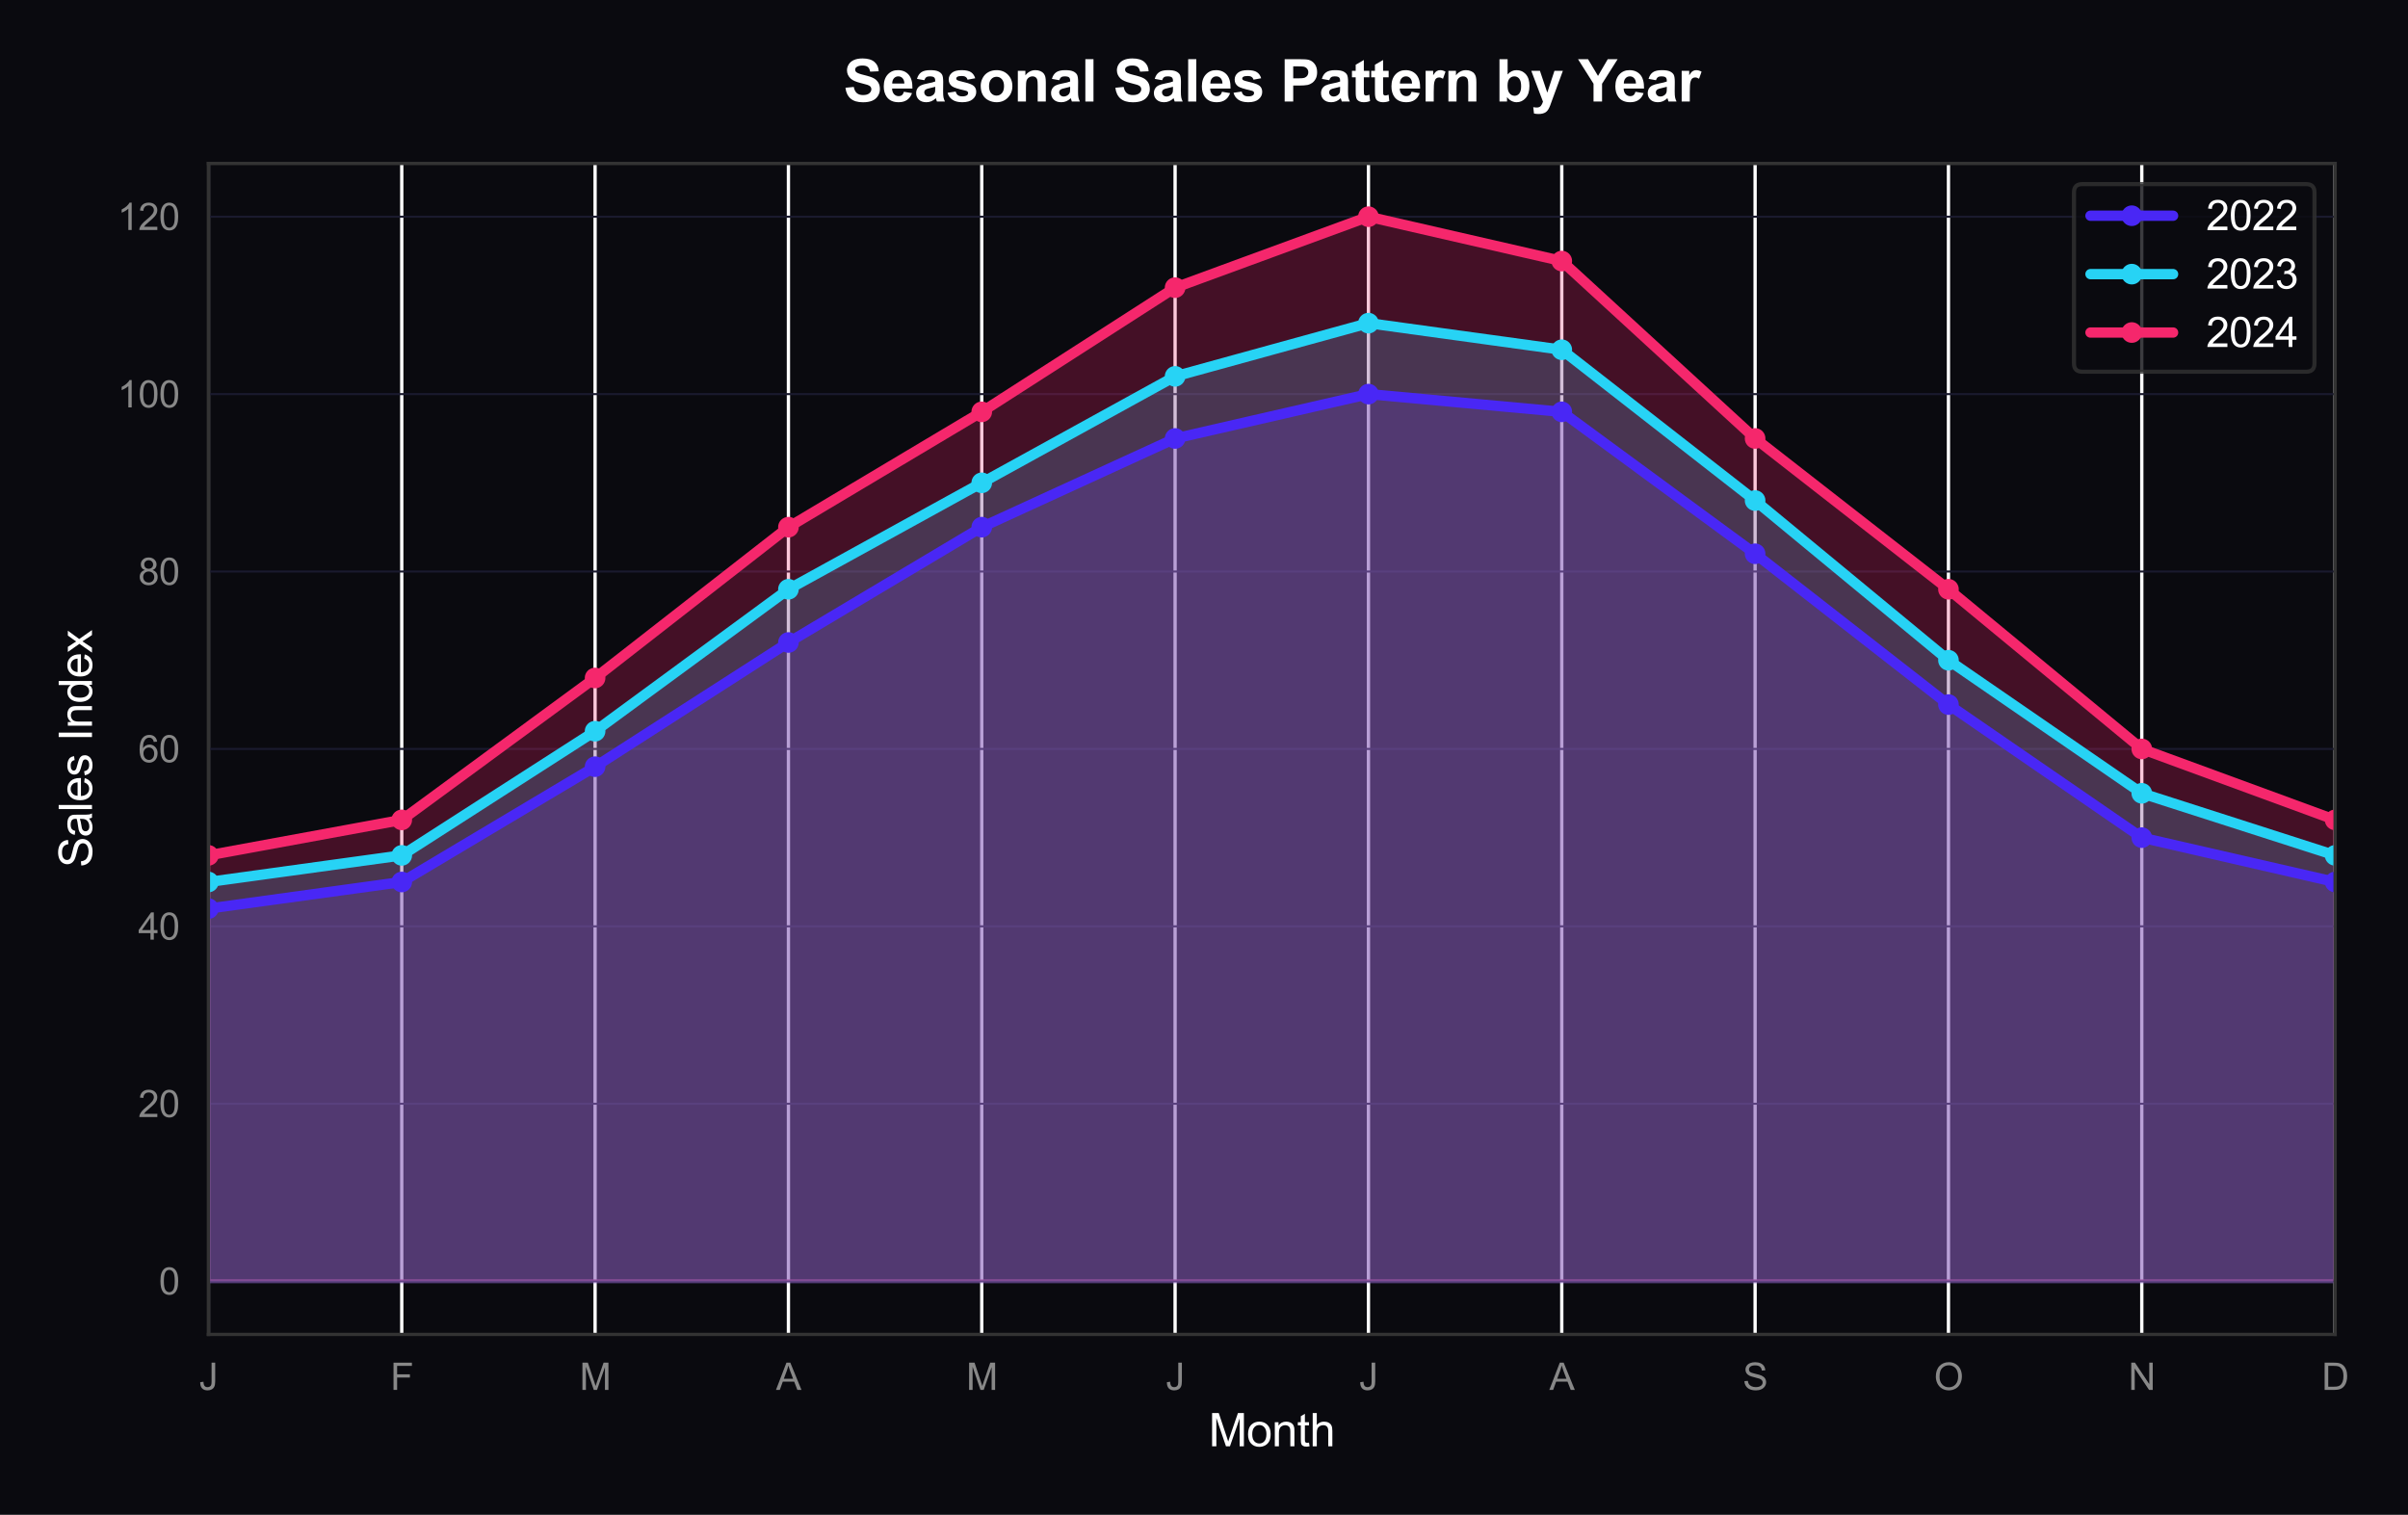 <?xml version="1.0" encoding="utf-8" standalone="no"?>
<!DOCTYPE svg PUBLIC "-//W3C//DTD SVG 1.1//EN"
  "http://www.w3.org/Graphics/SVG/1.1/DTD/svg11.dtd">
<svg xmlns:xlink="http://www.w3.org/1999/xlink" viewBox="0 0 583.174 366.882" xmlns="http://www.w3.org/2000/svg" version="1.1">
 <defs>
  <style type="text/css">*{stroke-linejoin: round; stroke-linecap: butt}</style>
 </defs>
 <g id="figure_1">
  <g id="patch_1">
   <path d="M 0 366.882 
L 583.174 366.882 
L 583.174 0 
L 0 0 
z
" style="fill: #0a0a0f"/>
  </g>
  <g id="axes_1">
   <g id="patch_2">
    <path d="M 50.474 323.192 
L 565.524 323.192 
L 565.524 39.592 
L 50.474 39.592 
z
" style="fill: #0a0a0f"/>
   </g>
   <g id="matplotlib.axis_1">
    <g id="xtick_1">
     <g id="line2d_1">
      <path d="M 50.474 323.192 
L 50.474 39.592 
" clip-path="url(#pfb41e49c6a)" style="fill: none; stroke: #ffffff; stroke-width: 0.8; stroke-linecap: round"/>
     </g>
     <g id="text_1">
      <!-- J -->
      <g style="fill: #888888" transform="translate(48.224 336.634) scale(0.09 -0.09)">
       <defs>
        <path id="ArialMT-4a" d="M 184 1300 
L 731 1375 
Q 753 850 928 656 
Q 1103 463 1413 463 
Q 1641 463 1806 567 
Q 1972 672 2034 851 
Q 2097 1031 2097 1425 
L 2097 4581 
L 2703 4581 
L 2703 1459 
Q 2703 884 2564 568 
Q 2425 253 2123 87 
Q 1822 -78 1416 -78 
Q 813 -78 492 269 
Q 172 616 184 1300 
z
" transform="scale(0.016)"/>
       </defs>
       <use xlink:href="#ArialMT-4a"/>
      </g>
     </g>
    </g>
    <g id="xtick_2">
     <g id="line2d_2">
      <path d="M 97.297 323.192 
L 97.297 39.592 
" clip-path="url(#pfb41e49c6a)" style="fill: none; stroke: #ffffff; stroke-width: 0.8; stroke-linecap: round"/>
     </g>
     <g id="text_2">
      <!-- F -->
      <g style="fill: #888888" transform="translate(94.549 336.634) scale(0.09 -0.09)">
       <defs>
        <path id="ArialMT-46" d="M 525 0 
L 525 4581 
L 3616 4581 
L 3616 4041 
L 1131 4041 
L 1131 2622 
L 3281 2622 
L 3281 2081 
L 1131 2081 
L 1131 0 
L 525 0 
z
" transform="scale(0.016)"/>
       </defs>
       <use xlink:href="#ArialMT-46"/>
      </g>
     </g>
    </g>
    <g id="xtick_3">
     <g id="line2d_3">
      <path d="M 144.12 323.192 
L 144.12 39.592 
" clip-path="url(#pfb41e49c6a)" style="fill: none; stroke: #ffffff; stroke-width: 0.8; stroke-linecap: round"/>
     </g>
     <g id="text_3">
      <!-- M -->
      <g style="fill: #888888" transform="translate(140.371 336.634) scale(0.09 -0.09)">
       <defs>
        <path id="ArialMT-4d" d="M 475 0 
L 475 4581 
L 1388 4581 
L 2472 1338 
Q 2622 884 2691 659 
Q 2769 909 2934 1394 
L 4031 4581 
L 4847 4581 
L 4847 0 
L 4263 0 
L 4263 3834 
L 2931 0 
L 2384 0 
L 1059 3900 
L 1059 0 
L 475 0 
z
" transform="scale(0.016)"/>
       </defs>
       <use xlink:href="#ArialMT-4d"/>
      </g>
     </g>
    </g>
    <g id="xtick_4">
     <g id="line2d_4">
      <path d="M 190.943 323.192 
L 190.943 39.592 
" clip-path="url(#pfb41e49c6a)" style="fill: none; stroke: #ffffff; stroke-width: 0.8; stroke-linecap: round"/>
     </g>
     <g id="text_4">
      <!-- A -->
      <g style="fill: #888888" transform="translate(187.941 336.634) scale(0.09 -0.09)">
       <defs>
        <path id="ArialMT-41" d="M -9 0 
L 1750 4581 
L 2403 4581 
L 4278 0 
L 3588 0 
L 3053 1388 
L 1138 1388 
L 634 0 
L -9 0 
z
M 1313 1881 
L 2866 1881 
L 2388 3150 
Q 2169 3728 2063 4100 
Q 1975 3659 1816 3225 
L 1313 1881 
z
" transform="scale(0.016)"/>
       </defs>
       <use xlink:href="#ArialMT-41"/>
      </g>
     </g>
    </g>
    <g id="xtick_5">
     <g id="line2d_5">
      <path d="M 237.765 323.192 
L 237.765 39.592 
" clip-path="url(#pfb41e49c6a)" style="fill: none; stroke: #ffffff; stroke-width: 0.8; stroke-linecap: round"/>
     </g>
     <g id="text_5">
      <!-- M -->
      <g style="fill: #888888" transform="translate(234.017 336.634) scale(0.09 -0.09)">
       <use xlink:href="#ArialMT-4d"/>
      </g>
     </g>
    </g>
    <g id="xtick_6">
     <g id="line2d_6">
      <path d="M 284.588 323.192 
L 284.588 39.592 
" clip-path="url(#pfb41e49c6a)" style="fill: none; stroke: #ffffff; stroke-width: 0.8; stroke-linecap: round"/>
     </g>
     <g id="text_6">
      <!-- J -->
      <g style="fill: #888888" transform="translate(282.338 336.634) scale(0.09 -0.09)">
       <use xlink:href="#ArialMT-4a"/>
      </g>
     </g>
    </g>
    <g id="xtick_7">
     <g id="line2d_7">
      <path d="M 331.411 323.192 
L 331.411 39.592 
" clip-path="url(#pfb41e49c6a)" style="fill: none; stroke: #ffffff; stroke-width: 0.8; stroke-linecap: round"/>
     </g>
     <g id="text_7">
      <!-- J -->
      <g style="fill: #888888" transform="translate(329.161 336.634) scale(0.09 -0.09)">
       <use xlink:href="#ArialMT-4a"/>
      </g>
     </g>
    </g>
    <g id="xtick_8">
     <g id="line2d_8">
      <path d="M 378.233 323.192 
L 378.233 39.592 
" clip-path="url(#pfb41e49c6a)" style="fill: none; stroke: #ffffff; stroke-width: 0.8; stroke-linecap: round"/>
     </g>
     <g id="text_8">
      <!-- A -->
      <g style="fill: #888888" transform="translate(375.232 336.634) scale(0.09 -0.09)">
       <use xlink:href="#ArialMT-41"/>
      </g>
     </g>
    </g>
    <g id="xtick_9">
     <g id="line2d_9">
      <path d="M 425.056 323.192 
L 425.056 39.592 
" clip-path="url(#pfb41e49c6a)" style="fill: none; stroke: #ffffff; stroke-width: 0.8; stroke-linecap: round"/>
     </g>
     <g id="text_9">
      <!-- S -->
      <g style="fill: #888888" transform="translate(422.055 336.634) scale(0.09 -0.09)">
       <defs>
        <path id="ArialMT-53" d="M 288 1472 
L 859 1522 
Q 900 1178 1048 958 
Q 1197 738 1509 602 
Q 1822 466 2213 466 
Q 2559 466 2825 569 
Q 3091 672 3220 851 
Q 3350 1031 3350 1244 
Q 3350 1459 3225 1620 
Q 3100 1781 2813 1891 
Q 2628 1963 1997 2114 
Q 1366 2266 1113 2400 
Q 784 2572 623 2826 
Q 463 3081 463 3397 
Q 463 3744 659 4045 
Q 856 4347 1234 4503 
Q 1613 4659 2075 4659 
Q 2584 4659 2973 4495 
Q 3363 4331 3572 4012 
Q 3781 3694 3797 3291 
L 3216 3247 
Q 3169 3681 2898 3903 
Q 2628 4125 2100 4125 
Q 1550 4125 1298 3923 
Q 1047 3722 1047 3438 
Q 1047 3191 1225 3031 
Q 1400 2872 2139 2705 
Q 2878 2538 3153 2413 
Q 3553 2228 3743 1945 
Q 3934 1663 3934 1294 
Q 3934 928 3725 604 
Q 3516 281 3123 101 
Q 2731 -78 2241 -78 
Q 1619 -78 1198 103 
Q 778 284 539 648 
Q 300 1013 288 1472 
z
" transform="scale(0.016)"/>
       </defs>
       <use xlink:href="#ArialMT-53"/>
      </g>
     </g>
    </g>
    <g id="xtick_10">
     <g id="line2d_10">
      <path d="M 471.879 323.192 
L 471.879 39.592 
" clip-path="url(#pfb41e49c6a)" style="fill: none; stroke: #ffffff; stroke-width: 0.8; stroke-linecap: round"/>
     </g>
     <g id="text_10">
      <!-- O -->
      <g style="fill: #888888" transform="translate(468.379 336.634) scale(0.09 -0.09)">
       <defs>
        <path id="ArialMT-4f" d="M 309 2231 
Q 309 3372 921 4017 
Q 1534 4663 2503 4663 
Q 3138 4663 3647 4359 
Q 4156 4056 4423 3514 
Q 4691 2972 4691 2284 
Q 4691 1588 4409 1038 
Q 4128 488 3612 205 
Q 3097 -78 2500 -78 
Q 1853 -78 1343 234 
Q 834 547 571 1087 
Q 309 1628 309 2231 
z
M 934 2222 
Q 934 1394 1379 917 
Q 1825 441 2497 441 
Q 3181 441 3623 922 
Q 4066 1403 4066 2288 
Q 4066 2847 3877 3264 
Q 3688 3681 3323 3911 
Q 2959 4141 2506 4141 
Q 1863 4141 1398 3698 
Q 934 3256 934 2222 
z
" transform="scale(0.016)"/>
       </defs>
       <use xlink:href="#ArialMT-4f"/>
      </g>
     </g>
    </g>
    <g id="xtick_11">
     <g id="line2d_11">
      <path d="M 518.702 323.192 
L 518.702 39.592 
" clip-path="url(#pfb41e49c6a)" style="fill: none; stroke: #ffffff; stroke-width: 0.8; stroke-linecap: round"/>
     </g>
     <g id="text_11">
      <!-- N -->
      <g style="fill: #888888" transform="translate(515.452 336.634) scale(0.09 -0.09)">
       <defs>
        <path id="ArialMT-4e" d="M 488 0 
L 488 4581 
L 1109 4581 
L 3516 984 
L 3516 4581 
L 4097 4581 
L 4097 0 
L 3475 0 
L 1069 3600 
L 1069 0 
L 488 0 
z
" transform="scale(0.016)"/>
       </defs>
       <use xlink:href="#ArialMT-4e"/>
      </g>
     </g>
    </g>
    <g id="xtick_12">
     <g id="line2d_12">
      <path d="M 565.524 323.192 
L 565.524 39.592 
" clip-path="url(#pfb41e49c6a)" style="fill: none; stroke: #ffffff; stroke-width: 0.8; stroke-linecap: round"/>
     </g>
     <g id="text_12">
      <!-- D -->
      <g style="fill: #888888" transform="translate(562.275 336.634) scale(0.09 -0.09)">
       <defs>
        <path id="ArialMT-44" d="M 494 0 
L 494 4581 
L 2072 4581 
Q 2606 4581 2888 4516 
Q 3281 4425 3559 4188 
Q 3922 3881 4101 3404 
Q 4281 2928 4281 2316 
Q 4281 1794 4159 1391 
Q 4038 988 3847 723 
Q 3656 459 3429 307 
Q 3203 156 2883 78 
Q 2563 0 2147 0 
L 494 0 
z
M 1100 541 
L 2078 541 
Q 2531 541 2789 625 
Q 3047 709 3200 863 
Q 3416 1078 3536 1442 
Q 3656 1806 3656 2325 
Q 3656 3044 3420 3430 
Q 3184 3816 2847 3947 
Q 2603 4041 2063 4041 
L 1100 4041 
L 1100 541 
z
" transform="scale(0.016)"/>
       </defs>
       <use xlink:href="#ArialMT-44"/>
      </g>
     </g>
    </g>
    <g id="text_13">
     <!-- Month -->
     <g style="fill: #ffffff" transform="translate(292.715 350.296) scale(0.11 -0.11)">
      <defs>
       <path id="ArialMT-6f" d="M 213 1659 
Q 213 2581 725 3025 
Q 1153 3394 1769 3394 
Q 2453 3394 2887 2945 
Q 3322 2497 3322 1706 
Q 3322 1066 3130 698 
Q 2938 331 2570 128 
Q 2203 -75 1769 -75 
Q 1072 -75 642 372 
Q 213 819 213 1659 
z
M 791 1659 
Q 791 1022 1069 705 
Q 1347 388 1769 388 
Q 2188 388 2466 706 
Q 2744 1025 2744 1678 
Q 2744 2294 2464 2611 
Q 2184 2928 1769 2928 
Q 1347 2928 1069 2612 
Q 791 2297 791 1659 
z
" transform="scale(0.016)"/>
       <path id="ArialMT-6e" d="M 422 0 
L 422 3319 
L 928 3319 
L 928 2847 
Q 1294 3394 1984 3394 
Q 2284 3394 2536 3286 
Q 2788 3178 2913 3003 
Q 3038 2828 3088 2588 
Q 3119 2431 3119 2041 
L 3119 0 
L 2556 0 
L 2556 2019 
Q 2556 2363 2490 2533 
Q 2425 2703 2258 2804 
Q 2091 2906 1866 2906 
Q 1506 2906 1245 2678 
Q 984 2450 984 1813 
L 984 0 
L 422 0 
z
" transform="scale(0.016)"/>
       <path id="ArialMT-74" d="M 1650 503 
L 1731 6 
Q 1494 -44 1306 -44 
Q 1000 -44 831 53 
Q 663 150 594 308 
Q 525 466 525 972 
L 525 2881 
L 113 2881 
L 113 3319 
L 525 3319 
L 525 4141 
L 1084 4478 
L 1084 3319 
L 1650 3319 
L 1650 2881 
L 1084 2881 
L 1084 941 
Q 1084 700 1114 631 
Q 1144 563 1211 522 
Q 1278 481 1403 481 
Q 1497 481 1650 503 
z
" transform="scale(0.016)"/>
       <path id="ArialMT-68" d="M 422 0 
L 422 4581 
L 984 4581 
L 984 2938 
Q 1378 3394 1978 3394 
Q 2347 3394 2619 3248 
Q 2891 3103 3008 2847 
Q 3125 2591 3125 2103 
L 3125 0 
L 2563 0 
L 2563 2103 
Q 2563 2525 2380 2717 
Q 2197 2909 1863 2909 
Q 1613 2909 1392 2779 
Q 1172 2650 1078 2428 
Q 984 2206 984 1816 
L 984 0 
L 422 0 
z
" transform="scale(0.016)"/>
      </defs>
      <use xlink:href="#ArialMT-4d"/>
      <use xlink:href="#ArialMT-6f" transform="translate(83.301 0)"/>
      <use xlink:href="#ArialMT-6e" transform="translate(138.916 0)"/>
      <use xlink:href="#ArialMT-74" transform="translate(194.531 0)"/>
      <use xlink:href="#ArialMT-68" transform="translate(222.314 0)"/>
     </g>
    </g>
   </g>
   <g id="matplotlib.axis_2">
    <g id="ytick_1">
     <g id="line2d_13">
      <path d="M 50.474 310.301 
L 565.524 310.301 
" clip-path="url(#pfb41e49c6a)" style="fill: none; stroke: #1a1a2e; stroke-width: 0.5; stroke-linecap: round"/>
     </g>
     <g id="text_14">
      <!-- 0 -->
      <g style="fill: #888888" transform="translate(38.47 313.522) scale(0.09 -0.09)">
       <defs>
        <path id="ArialMT-30" d="M 266 2259 
Q 266 3072 433 3567 
Q 600 4063 929 4331 
Q 1259 4600 1759 4600 
Q 2128 4600 2406 4451 
Q 2684 4303 2865 4023 
Q 3047 3744 3150 3342 
Q 3253 2941 3253 2259 
Q 3253 1453 3087 958 
Q 2922 463 2592 192 
Q 2263 -78 1759 -78 
Q 1097 -78 719 397 
Q 266 969 266 2259 
z
M 844 2259 
Q 844 1131 1108 757 
Q 1372 384 1759 384 
Q 2147 384 2411 759 
Q 2675 1134 2675 2259 
Q 2675 3391 2411 3762 
Q 2147 4134 1753 4134 
Q 1366 4134 1134 3806 
Q 844 3388 844 2259 
z
" transform="scale(0.016)"/>
       </defs>
       <use xlink:href="#ArialMT-30"/>
      </g>
     </g>
    </g>
    <g id="ytick_2">
     <g id="line2d_14">
      <path d="M 50.474 267.331 
L 565.524 267.331 
" clip-path="url(#pfb41e49c6a)" style="fill: none; stroke: #1a1a2e; stroke-width: 0.5; stroke-linecap: round"/>
     </g>
     <g id="text_15">
      <!-- 20 -->
      <g style="fill: #888888" transform="translate(33.465 270.552) scale(0.09 -0.09)">
       <defs>
        <path id="ArialMT-32" d="M 3222 541 
L 3222 0 
L 194 0 
Q 188 203 259 391 
Q 375 700 629 1000 
Q 884 1300 1366 1694 
Q 2113 2306 2375 2664 
Q 2638 3022 2638 3341 
Q 2638 3675 2398 3904 
Q 2159 4134 1775 4134 
Q 1369 4134 1125 3890 
Q 881 3647 878 3216 
L 300 3275 
Q 359 3922 746 4261 
Q 1134 4600 1788 4600 
Q 2447 4600 2831 4234 
Q 3216 3869 3216 3328 
Q 3216 3053 3103 2787 
Q 2991 2522 2730 2228 
Q 2469 1934 1863 1422 
Q 1356 997 1212 845 
Q 1069 694 975 541 
L 3222 541 
z
" transform="scale(0.016)"/>
       </defs>
       <use xlink:href="#ArialMT-32"/>
       <use xlink:href="#ArialMT-30" transform="translate(55.615 0)"/>
      </g>
     </g>
    </g>
    <g id="ytick_3">
     <g id="line2d_15">
      <path d="M 50.474 224.361 
L 565.524 224.361 
" clip-path="url(#pfb41e49c6a)" style="fill: none; stroke: #1a1a2e; stroke-width: 0.5; stroke-linecap: round"/>
     </g>
     <g id="text_16">
      <!-- 40 -->
      <g style="fill: #888888" transform="translate(33.465 227.582) scale(0.09 -0.09)">
       <defs>
        <path id="ArialMT-34" d="M 2069 0 
L 2069 1097 
L 81 1097 
L 81 1613 
L 2172 4581 
L 2631 4581 
L 2631 1613 
L 3250 1613 
L 3250 1097 
L 2631 1097 
L 2631 0 
L 2069 0 
z
M 2069 1613 
L 2069 3678 
L 634 1613 
L 2069 1613 
z
" transform="scale(0.016)"/>
       </defs>
       <use xlink:href="#ArialMT-34"/>
       <use xlink:href="#ArialMT-30" transform="translate(55.615 0)"/>
      </g>
     </g>
    </g>
    <g id="ytick_4">
     <g id="line2d_16">
      <path d="M 50.474 181.392 
L 565.524 181.392 
" clip-path="url(#pfb41e49c6a)" style="fill: none; stroke: #1a1a2e; stroke-width: 0.5; stroke-linecap: round"/>
     </g>
     <g id="text_17">
      <!-- 60 -->
      <g style="fill: #888888" transform="translate(33.465 184.613) scale(0.09 -0.09)">
       <defs>
        <path id="ArialMT-36" d="M 3184 3459 
L 2625 3416 
Q 2550 3747 2413 3897 
Q 2184 4138 1850 4138 
Q 1581 4138 1378 3988 
Q 1113 3794 959 3422 
Q 806 3050 800 2363 
Q 1003 2672 1297 2822 
Q 1591 2972 1913 2972 
Q 2475 2972 2870 2558 
Q 3266 2144 3266 1488 
Q 3266 1056 3080 686 
Q 2894 316 2569 119 
Q 2244 -78 1831 -78 
Q 1128 -78 684 439 
Q 241 956 241 2144 
Q 241 3472 731 4075 
Q 1159 4600 1884 4600 
Q 2425 4600 2770 4297 
Q 3116 3994 3184 3459 
z
M 888 1484 
Q 888 1194 1011 928 
Q 1134 663 1356 523 
Q 1578 384 1822 384 
Q 2178 384 2434 671 
Q 2691 959 2691 1453 
Q 2691 1928 2437 2201 
Q 2184 2475 1800 2475 
Q 1419 2475 1153 2201 
Q 888 1928 888 1484 
z
" transform="scale(0.016)"/>
       </defs>
       <use xlink:href="#ArialMT-36"/>
       <use xlink:href="#ArialMT-30" transform="translate(55.615 0)"/>
      </g>
     </g>
    </g>
    <g id="ytick_5">
     <g id="line2d_17">
      <path d="M 50.474 138.422 
L 565.524 138.422 
" clip-path="url(#pfb41e49c6a)" style="fill: none; stroke: #1a1a2e; stroke-width: 0.5; stroke-linecap: round"/>
     </g>
     <g id="text_18">
      <!-- 80 -->
      <g style="fill: #888888" transform="translate(33.465 141.643) scale(0.09 -0.09)">
       <defs>
        <path id="ArialMT-38" d="M 1131 2484 
Q 781 2613 612 2850 
Q 444 3088 444 3419 
Q 444 3919 803 4259 
Q 1163 4600 1759 4600 
Q 2359 4600 2725 4251 
Q 3091 3903 3091 3403 
Q 3091 3084 2923 2848 
Q 2756 2613 2416 2484 
Q 2838 2347 3058 2040 
Q 3278 1734 3278 1309 
Q 3278 722 2862 322 
Q 2447 -78 1769 -78 
Q 1091 -78 675 323 
Q 259 725 259 1325 
Q 259 1772 486 2073 
Q 713 2375 1131 2484 
z
M 1019 3438 
Q 1019 3113 1228 2906 
Q 1438 2700 1772 2700 
Q 2097 2700 2305 2904 
Q 2513 3109 2513 3406 
Q 2513 3716 2298 3927 
Q 2084 4138 1766 4138 
Q 1444 4138 1231 3931 
Q 1019 3725 1019 3438 
z
M 838 1322 
Q 838 1081 952 856 
Q 1066 631 1291 507 
Q 1516 384 1775 384 
Q 2178 384 2440 643 
Q 2703 903 2703 1303 
Q 2703 1709 2433 1975 
Q 2163 2241 1756 2241 
Q 1359 2241 1098 1978 
Q 838 1716 838 1322 
z
" transform="scale(0.016)"/>
       </defs>
       <use xlink:href="#ArialMT-38"/>
       <use xlink:href="#ArialMT-30" transform="translate(55.615 0)"/>
      </g>
     </g>
    </g>
    <g id="ytick_6">
     <g id="line2d_18">
      <path d="M 50.474 95.452 
L 565.524 95.452 
" clip-path="url(#pfb41e49c6a)" style="fill: none; stroke: #1a1a2e; stroke-width: 0.5; stroke-linecap: round"/>
     </g>
     <g id="text_19">
      <!-- 100 -->
      <g style="fill: #888888" transform="translate(28.46 98.673) scale(0.09 -0.09)">
       <defs>
        <path id="ArialMT-31" d="M 2384 0 
L 1822 0 
L 1822 3584 
Q 1619 3391 1289 3197 
Q 959 3003 697 2906 
L 697 3450 
Q 1169 3672 1522 3987 
Q 1875 4303 2022 4600 
L 2384 4600 
L 2384 0 
z
" transform="scale(0.016)"/>
       </defs>
       <use xlink:href="#ArialMT-31"/>
       <use xlink:href="#ArialMT-30" transform="translate(55.615 0)"/>
       <use xlink:href="#ArialMT-30" transform="translate(111.23 0)"/>
      </g>
     </g>
    </g>
    <g id="ytick_7">
     <g id="line2d_19">
      <path d="M 50.474 52.482 
L 565.524 52.482 
" clip-path="url(#pfb41e49c6a)" style="fill: none; stroke: #1a1a2e; stroke-width: 0.5; stroke-linecap: round"/>
     </g>
     <g id="text_20">
      <!-- 120 -->
      <g style="fill: #888888" transform="translate(28.46 55.703) scale(0.09 -0.09)">
       <use xlink:href="#ArialMT-31"/>
       <use xlink:href="#ArialMT-32" transform="translate(55.615 0)"/>
       <use xlink:href="#ArialMT-30" transform="translate(111.23 0)"/>
      </g>
     </g>
    </g>
    <g id="text_21">
     <!-- Sales Index -->
     <g style="fill: #ffffff" transform="translate(22.274 210.131) rotate(-90) scale(0.11 -0.11)">
      <defs>
       <path id="ArialMT-61" d="M 2588 409 
Q 2275 144 1986 34 
Q 1697 -75 1366 -75 
Q 819 -75 525 192 
Q 231 459 231 875 
Q 231 1119 342 1320 
Q 453 1522 633 1644 
Q 813 1766 1038 1828 
Q 1203 1872 1538 1913 
Q 2219 1994 2541 2106 
Q 2544 2222 2544 2253 
Q 2544 2597 2384 2738 
Q 2169 2928 1744 2928 
Q 1347 2928 1158 2789 
Q 969 2650 878 2297 
L 328 2372 
Q 403 2725 575 2942 
Q 747 3159 1072 3276 
Q 1397 3394 1825 3394 
Q 2250 3394 2515 3294 
Q 2781 3194 2906 3042 
Q 3031 2891 3081 2659 
Q 3109 2516 3109 2141 
L 3109 1391 
Q 3109 606 3145 398 
Q 3181 191 3288 0 
L 2700 0 
Q 2613 175 2588 409 
z
M 2541 1666 
Q 2234 1541 1622 1453 
Q 1275 1403 1131 1340 
Q 988 1278 909 1158 
Q 831 1038 831 891 
Q 831 666 1001 516 
Q 1172 366 1500 366 
Q 1825 366 2078 508 
Q 2331 650 2450 897 
Q 2541 1088 2541 1459 
L 2541 1666 
z
" transform="scale(0.016)"/>
       <path id="ArialMT-6c" d="M 409 0 
L 409 4581 
L 972 4581 
L 972 0 
L 409 0 
z
" transform="scale(0.016)"/>
       <path id="ArialMT-65" d="M 2694 1069 
L 3275 997 
Q 3138 488 2766 206 
Q 2394 -75 1816 -75 
Q 1088 -75 661 373 
Q 234 822 234 1631 
Q 234 2469 665 2931 
Q 1097 3394 1784 3394 
Q 2450 3394 2872 2941 
Q 3294 2488 3294 1666 
Q 3294 1616 3291 1516 
L 816 1516 
Q 847 969 1125 678 
Q 1403 388 1819 388 
Q 2128 388 2347 550 
Q 2566 713 2694 1069 
z
M 847 1978 
L 2700 1978 
Q 2663 2397 2488 2606 
Q 2219 2931 1791 2931 
Q 1403 2931 1139 2672 
Q 875 2413 847 1978 
z
" transform="scale(0.016)"/>
       <path id="ArialMT-73" d="M 197 991 
L 753 1078 
Q 800 744 1014 566 
Q 1228 388 1613 388 
Q 2000 388 2187 545 
Q 2375 703 2375 916 
Q 2375 1106 2209 1216 
Q 2094 1291 1634 1406 
Q 1016 1563 777 1677 
Q 538 1791 414 1992 
Q 291 2194 291 2438 
Q 291 2659 392 2848 
Q 494 3038 669 3163 
Q 800 3259 1026 3326 
Q 1253 3394 1513 3394 
Q 1903 3394 2198 3281 
Q 2494 3169 2634 2976 
Q 2775 2784 2828 2463 
L 2278 2388 
Q 2241 2644 2061 2787 
Q 1881 2931 1553 2931 
Q 1166 2931 1000 2803 
Q 834 2675 834 2503 
Q 834 2394 903 2306 
Q 972 2216 1119 2156 
Q 1203 2125 1616 2013 
Q 2213 1853 2448 1751 
Q 2684 1650 2818 1456 
Q 2953 1263 2953 975 
Q 2953 694 2789 445 
Q 2625 197 2315 61 
Q 2006 -75 1616 -75 
Q 969 -75 630 194 
Q 291 463 197 991 
z
" transform="scale(0.016)"/>
       <path id="ArialMT-20" transform="scale(0.016)"/>
       <path id="ArialMT-49" d="M 597 0 
L 597 4581 
L 1203 4581 
L 1203 0 
L 597 0 
z
" transform="scale(0.016)"/>
       <path id="ArialMT-64" d="M 2575 0 
L 2575 419 
Q 2259 -75 1647 -75 
Q 1250 -75 917 144 
Q 584 363 401 755 
Q 219 1147 219 1656 
Q 219 2153 384 2558 
Q 550 2963 881 3178 
Q 1213 3394 1622 3394 
Q 1922 3394 2156 3267 
Q 2391 3141 2538 2938 
L 2538 4581 
L 3097 4581 
L 3097 0 
L 2575 0 
z
M 797 1656 
Q 797 1019 1065 703 
Q 1334 388 1700 388 
Q 2069 388 2326 689 
Q 2584 991 2584 1609 
Q 2584 2291 2321 2609 
Q 2059 2928 1675 2928 
Q 1300 2928 1048 2622 
Q 797 2316 797 1656 
z
" transform="scale(0.016)"/>
       <path id="ArialMT-78" d="M 47 0 
L 1259 1725 
L 138 3319 
L 841 3319 
L 1350 2541 
Q 1494 2319 1581 2169 
Q 1719 2375 1834 2534 
L 2394 3319 
L 3066 3319 
L 1919 1756 
L 3153 0 
L 2463 0 
L 1781 1031 
L 1600 1309 
L 728 0 
L 47 0 
z
" transform="scale(0.016)"/>
      </defs>
      <use xlink:href="#ArialMT-53"/>
      <use xlink:href="#ArialMT-61" transform="translate(66.699 0)"/>
      <use xlink:href="#ArialMT-6c" transform="translate(122.314 0)"/>
      <use xlink:href="#ArialMT-65" transform="translate(144.531 0)"/>
      <use xlink:href="#ArialMT-73" transform="translate(200.146 0)"/>
      <use xlink:href="#ArialMT-20" transform="translate(250.146 0)"/>
      <use xlink:href="#ArialMT-49" transform="translate(277.93 0)"/>
      <use xlink:href="#ArialMT-6e" transform="translate(305.713 0)"/>
      <use xlink:href="#ArialMT-64" transform="translate(361.328 0)"/>
      <use xlink:href="#ArialMT-65" transform="translate(416.943 0)"/>
      <use xlink:href="#ArialMT-78" transform="translate(472.559 0)"/>
     </g>
    </g>
   </g>
   <g id="FillBetweenPolyCollection_1">
    <defs>
     <path id="m5d3d1108ce" d="M 50.474 -146.818 
L 50.474 -56.582 
L 97.297 -56.582 
L 144.12 -56.582 
L 190.943 -56.582 
L 237.765 -56.582 
L 284.588 -56.582 
L 331.411 -56.582 
L 378.233 -56.582 
L 425.056 -56.582 
L 471.879 -56.582 
L 518.702 -56.582 
L 565.524 -56.582 
L 565.524 -153.263 
L 565.524 -153.263 
L 518.702 -164.006 
L 471.879 -196.233 
L 425.056 -232.757 
L 378.233 -267.133 
L 331.411 -271.43 
L 284.588 -260.688 
L 237.765 -239.203 
L 190.943 -211.272 
L 144.12 -181.194 
L 97.297 -153.263 
L 50.474 -146.818 
z
" style="stroke: #4927f5; stroke-opacity: 0.25"/>
    </defs>
    <g clip-path="url(#pfb41e49c6a)">
     <use xlink:href="#m5d3d1108ce" x="0" y="366.882" style="fill: #4927f5; fill-opacity: 0.25; stroke: #4927f5; stroke-opacity: 0.25"/>
    </g>
   </g>
   <g id="FillBetweenPolyCollection_2">
    <defs>
     <path id="m125f3b0176" d="M 50.474 -153.263 
L 50.474 -56.582 
L 97.297 -56.582 
L 144.12 -56.582 
L 190.943 -56.582 
L 237.765 -56.582 
L 284.588 -56.582 
L 331.411 -56.582 
L 378.233 -56.582 
L 425.056 -56.582 
L 471.879 -56.582 
L 518.702 -56.582 
L 565.524 -56.582 
L 565.524 -159.709 
L 565.524 -159.709 
L 518.702 -174.748 
L 471.879 -206.975 
L 425.056 -245.648 
L 378.233 -282.172 
L 331.411 -288.618 
L 284.588 -275.727 
L 237.765 -249.945 
L 190.943 -224.163 
L 144.12 -189.788 
L 97.297 -159.709 
L 50.474 -153.263 
z
" style="stroke: #27d3f5; stroke-opacity: 0.25"/>
    </defs>
    <g clip-path="url(#pfb41e49c6a)">
     <use xlink:href="#m125f3b0176" x="0" y="366.882" style="fill: #27d3f5; fill-opacity: 0.25; stroke: #27d3f5; stroke-opacity: 0.25"/>
    </g>
   </g>
   <g id="FillBetweenPolyCollection_3">
    <defs>
     <path id="m48c4f1c4a5" d="M 50.474 -159.709 
L 50.474 -56.582 
L 97.297 -56.582 
L 144.12 -56.582 
L 190.943 -56.582 
L 237.765 -56.582 
L 284.588 -56.582 
L 331.411 -56.582 
L 378.233 -56.582 
L 425.056 -56.582 
L 471.879 -56.582 
L 518.702 -56.582 
L 565.524 -56.582 
L 565.524 -168.303 
L 565.524 -168.303 
L 518.702 -185.491 
L 471.879 -224.163 
L 425.056 -260.688 
L 378.233 -303.657 
L 331.411 -314.4 
L 284.588 -297.212 
L 237.765 -267.133 
L 190.943 -239.203 
L 144.12 -202.679 
L 97.297 -168.303 
L 50.474 -159.709 
z
" style="stroke: #f5276c; stroke-opacity: 0.25"/>
    </defs>
    <g clip-path="url(#pfb41e49c6a)">
     <use xlink:href="#m48c4f1c4a5" x="0" y="366.882" style="fill: #f5276c; fill-opacity: 0.25; stroke: #f5276c; stroke-opacity: 0.25"/>
    </g>
   </g>
   <g id="line2d_20">
    <path d="M 50.474 220.064 
L 97.297 213.619 
L 144.12 185.689 
L 190.943 155.61 
L 237.765 127.679 
L 284.588 106.195 
L 331.411 95.452 
L 378.233 99.749 
L 425.056 134.125 
L 471.879 170.649 
L 518.702 202.876 
L 565.524 213.619 
" clip-path="url(#pfb41e49c6a)" style="fill: none; stroke: #4927f5; stroke-width: 2.5; stroke-linecap: round"/>
    <defs>
     <path id="md5dcfc919b" d="M 0 2 
C 0.53 2 1.039 1.789 1.414 1.414 
C 1.789 1.039 2 0.53 2 0 
C 2 -0.53 1.789 -1.039 1.414 -1.414 
C 1.039 -1.789 0.53 -2 0 -2 
C -0.53 -2 -1.039 -1.789 -1.414 -1.414 
C -1.789 -1.039 -2 -0.53 -2 0 
C -2 0.53 -1.789 1.039 -1.414 1.414 
C -1.039 1.789 -0.53 2 0 2 
z
" style="stroke: #4927f5"/>
    </defs>
    <g clip-path="url(#pfb41e49c6a)">
     <use xlink:href="#md5dcfc919b" x="50.474" y="220.064" style="fill: #4927f5; stroke: #4927f5"/>
     <use xlink:href="#md5dcfc919b" x="97.297" y="213.619" style="fill: #4927f5; stroke: #4927f5"/>
     <use xlink:href="#md5dcfc919b" x="144.12" y="185.689" style="fill: #4927f5; stroke: #4927f5"/>
     <use xlink:href="#md5dcfc919b" x="190.943" y="155.61" style="fill: #4927f5; stroke: #4927f5"/>
     <use xlink:href="#md5dcfc919b" x="237.765" y="127.679" style="fill: #4927f5; stroke: #4927f5"/>
     <use xlink:href="#md5dcfc919b" x="284.588" y="106.195" style="fill: #4927f5; stroke: #4927f5"/>
     <use xlink:href="#md5dcfc919b" x="331.411" y="95.452" style="fill: #4927f5; stroke: #4927f5"/>
     <use xlink:href="#md5dcfc919b" x="378.233" y="99.749" style="fill: #4927f5; stroke: #4927f5"/>
     <use xlink:href="#md5dcfc919b" x="425.056" y="134.125" style="fill: #4927f5; stroke: #4927f5"/>
     <use xlink:href="#md5dcfc919b" x="471.879" y="170.649" style="fill: #4927f5; stroke: #4927f5"/>
     <use xlink:href="#md5dcfc919b" x="518.702" y="202.876" style="fill: #4927f5; stroke: #4927f5"/>
     <use xlink:href="#md5dcfc919b" x="565.524" y="213.619" style="fill: #4927f5; stroke: #4927f5"/>
    </g>
   </g>
   <g id="line2d_21">
    <path d="M 50.474 213.619 
L 97.297 207.173 
L 144.12 177.095 
L 190.943 142.719 
L 237.765 116.937 
L 284.588 91.155 
L 331.411 78.264 
L 378.233 84.71 
L 425.056 121.234 
L 471.879 159.907 
L 518.702 192.134 
L 565.524 207.173 
" clip-path="url(#pfb41e49c6a)" style="fill: none; stroke: #27d3f5; stroke-width: 2.5; stroke-linecap: round"/>
    <defs>
     <path id="mce558d52d1" d="M 0 2 
C 0.53 2 1.039 1.789 1.414 1.414 
C 1.789 1.039 2 0.53 2 0 
C 2 -0.53 1.789 -1.039 1.414 -1.414 
C 1.039 -1.789 0.53 -2 0 -2 
C -0.53 -2 -1.039 -1.789 -1.414 -1.414 
C -1.789 -1.039 -2 -0.53 -2 0 
C -2 0.53 -1.789 1.039 -1.414 1.414 
C -1.039 1.789 -0.53 2 0 2 
z
" style="stroke: #27d3f5"/>
    </defs>
    <g clip-path="url(#pfb41e49c6a)">
     <use xlink:href="#mce558d52d1" x="50.474" y="213.619" style="fill: #27d3f5; stroke: #27d3f5"/>
     <use xlink:href="#mce558d52d1" x="97.297" y="207.173" style="fill: #27d3f5; stroke: #27d3f5"/>
     <use xlink:href="#mce558d52d1" x="144.12" y="177.095" style="fill: #27d3f5; stroke: #27d3f5"/>
     <use xlink:href="#mce558d52d1" x="190.943" y="142.719" style="fill: #27d3f5; stroke: #27d3f5"/>
     <use xlink:href="#mce558d52d1" x="237.765" y="116.937" style="fill: #27d3f5; stroke: #27d3f5"/>
     <use xlink:href="#mce558d52d1" x="284.588" y="91.155" style="fill: #27d3f5; stroke: #27d3f5"/>
     <use xlink:href="#mce558d52d1" x="331.411" y="78.264" style="fill: #27d3f5; stroke: #27d3f5"/>
     <use xlink:href="#mce558d52d1" x="378.233" y="84.71" style="fill: #27d3f5; stroke: #27d3f5"/>
     <use xlink:href="#mce558d52d1" x="425.056" y="121.234" style="fill: #27d3f5; stroke: #27d3f5"/>
     <use xlink:href="#mce558d52d1" x="471.879" y="159.907" style="fill: #27d3f5; stroke: #27d3f5"/>
     <use xlink:href="#mce558d52d1" x="518.702" y="192.134" style="fill: #27d3f5; stroke: #27d3f5"/>
     <use xlink:href="#mce558d52d1" x="565.524" y="207.173" style="fill: #27d3f5; stroke: #27d3f5"/>
    </g>
   </g>
   <g id="line2d_22">
    <path d="M 50.474 207.173 
L 97.297 198.579 
L 144.12 164.204 
L 190.943 127.679 
L 237.765 99.749 
L 284.588 69.67 
L 331.411 52.482 
L 378.233 63.225 
L 425.056 106.195 
L 471.879 142.719 
L 518.702 181.392 
L 565.524 198.579 
" clip-path="url(#pfb41e49c6a)" style="fill: none; stroke: #f5276c; stroke-width: 2.5; stroke-linecap: round"/>
    <defs>
     <path id="me749ce6475" d="M 0 2 
C 0.53 2 1.039 1.789 1.414 1.414 
C 1.789 1.039 2 0.53 2 0 
C 2 -0.53 1.789 -1.039 1.414 -1.414 
C 1.039 -1.789 0.53 -2 0 -2 
C -0.53 -2 -1.039 -1.789 -1.414 -1.414 
C -1.789 -1.039 -2 -0.53 -2 0 
C -2 0.53 -1.789 1.039 -1.414 1.414 
C -1.039 1.789 -0.53 2 0 2 
z
" style="stroke: #f5276c"/>
    </defs>
    <g clip-path="url(#pfb41e49c6a)">
     <use xlink:href="#me749ce6475" x="50.474" y="207.173" style="fill: #f5276c; stroke: #f5276c"/>
     <use xlink:href="#me749ce6475" x="97.297" y="198.579" style="fill: #f5276c; stroke: #f5276c"/>
     <use xlink:href="#me749ce6475" x="144.12" y="164.204" style="fill: #f5276c; stroke: #f5276c"/>
     <use xlink:href="#me749ce6475" x="190.943" y="127.679" style="fill: #f5276c; stroke: #f5276c"/>
     <use xlink:href="#me749ce6475" x="237.765" y="99.749" style="fill: #f5276c; stroke: #f5276c"/>
     <use xlink:href="#me749ce6475" x="284.588" y="69.67" style="fill: #f5276c; stroke: #f5276c"/>
     <use xlink:href="#me749ce6475" x="331.411" y="52.482" style="fill: #f5276c; stroke: #f5276c"/>
     <use xlink:href="#me749ce6475" x="378.233" y="63.225" style="fill: #f5276c; stroke: #f5276c"/>
     <use xlink:href="#me749ce6475" x="425.056" y="106.195" style="fill: #f5276c; stroke: #f5276c"/>
     <use xlink:href="#me749ce6475" x="471.879" y="142.719" style="fill: #f5276c; stroke: #f5276c"/>
     <use xlink:href="#me749ce6475" x="518.702" y="181.392" style="fill: #f5276c; stroke: #f5276c"/>
     <use xlink:href="#me749ce6475" x="565.524" y="198.579" style="fill: #f5276c; stroke: #f5276c"/>
    </g>
   </g>
   <g id="patch_3">
    <path d="M 50.474 323.192 
L 50.474 39.592 
" style="fill: none; stroke: #333333; stroke-width: 0.8; stroke-linejoin: miter; stroke-linecap: square"/>
   </g>
   <g id="patch_4">
    <path d="M 565.524 323.192 
L 565.524 39.592 
" style="fill: none; stroke: #333333; stroke-width: 0.8; stroke-linejoin: miter; stroke-linecap: square"/>
   </g>
   <g id="patch_5">
    <path d="M 50.474 323.192 
L 565.524 323.192 
" style="fill: none; stroke: #333333; stroke-width: 0.8; stroke-linejoin: miter; stroke-linecap: square"/>
   </g>
   <g id="patch_6">
    <path d="M 50.474 39.592 
L 565.524 39.592 
" style="fill: none; stroke: #333333; stroke-width: 0.8; stroke-linejoin: miter; stroke-linecap: square"/>
   </g>
   <g id="text_22">
    <!-- Seasonal Sales Pattern by Year -->
    <g style="fill: #ffffff" transform="translate(204.238 24.592) scale(0.14 -0.14)">
     <defs>
      <path id="Arial-BoldMT-53" d="M 231 1491 
L 1131 1578 
Q 1213 1125 1461 912 
Q 1709 700 2131 700 
Q 2578 700 2804 889 
Q 3031 1078 3031 1331 
Q 3031 1494 2936 1608 
Q 2841 1722 2603 1806 
Q 2441 1863 1863 2006 
Q 1119 2191 819 2459 
Q 397 2838 397 3381 
Q 397 3731 595 4036 
Q 794 4341 1167 4500 
Q 1541 4659 2069 4659 
Q 2931 4659 3367 4281 
Q 3803 3903 3825 3272 
L 2900 3231 
Q 2841 3584 2645 3739 
Q 2450 3894 2059 3894 
Q 1656 3894 1428 3728 
Q 1281 3622 1281 3444 
Q 1281 3281 1419 3166 
Q 1594 3019 2269 2859 
Q 2944 2700 3267 2529 
Q 3591 2359 3773 2064 
Q 3956 1769 3956 1334 
Q 3956 941 3737 597 
Q 3519 253 3119 86 
Q 2719 -81 2122 -81 
Q 1253 -81 787 320 
Q 322 722 231 1491 
z
" transform="scale(0.016)"/>
      <path id="Arial-BoldMT-65" d="M 2381 1056 
L 3256 909 
Q 3088 428 2723 176 
Q 2359 -75 1813 -75 
Q 947 -75 531 491 
Q 203 944 203 1634 
Q 203 2459 634 2926 
Q 1066 3394 1725 3394 
Q 2466 3394 2894 2905 
Q 3322 2416 3303 1406 
L 1103 1406 
Q 1113 1016 1316 798 
Q 1519 581 1822 581 
Q 2028 581 2168 693 
Q 2309 806 2381 1056 
z
M 2431 1944 
Q 2422 2325 2234 2523 
Q 2047 2722 1778 2722 
Q 1491 2722 1303 2513 
Q 1116 2303 1119 1944 
L 2431 1944 
z
" transform="scale(0.016)"/>
      <path id="Arial-BoldMT-61" d="M 1116 2306 
L 319 2450 
Q 453 2931 781 3162 
Q 1109 3394 1756 3394 
Q 2344 3394 2631 3255 
Q 2919 3116 3036 2902 
Q 3153 2688 3153 2116 
L 3144 1091 
Q 3144 653 3186 445 
Q 3228 238 3344 0 
L 2475 0 
Q 2441 88 2391 259 
Q 2369 338 2359 363 
Q 2134 144 1878 34 
Q 1622 -75 1331 -75 
Q 819 -75 523 203 
Q 228 481 228 906 
Q 228 1188 362 1408 
Q 497 1628 739 1745 
Q 981 1863 1438 1950 
Q 2053 2066 2291 2166 
L 2291 2253 
Q 2291 2506 2166 2614 
Q 2041 2722 1694 2722 
Q 1459 2722 1328 2630 
Q 1197 2538 1116 2306 
z
M 2291 1594 
Q 2122 1538 1756 1459 
Q 1391 1381 1278 1306 
Q 1106 1184 1106 997 
Q 1106 813 1243 678 
Q 1381 544 1594 544 
Q 1831 544 2047 700 
Q 2206 819 2256 991 
Q 2291 1103 2291 1419 
L 2291 1594 
z
" transform="scale(0.016)"/>
      <path id="Arial-BoldMT-73" d="M 150 947 
L 1031 1081 
Q 1088 825 1259 692 
Q 1431 559 1741 559 
Q 2081 559 2253 684 
Q 2369 772 2369 919 
Q 2369 1019 2306 1084 
Q 2241 1147 2013 1200 
Q 950 1434 666 1628 
Q 272 1897 272 2375 
Q 272 2806 612 3100 
Q 953 3394 1669 3394 
Q 2350 3394 2681 3172 
Q 3013 2950 3138 2516 
L 2309 2363 
Q 2256 2556 2107 2659 
Q 1959 2763 1684 2763 
Q 1338 2763 1188 2666 
Q 1088 2597 1088 2488 
Q 1088 2394 1175 2328 
Q 1294 2241 1995 2081 
Q 2697 1922 2975 1691 
Q 3250 1456 3250 1038 
Q 3250 581 2869 253 
Q 2488 -75 1741 -75 
Q 1063 -75 667 200 
Q 272 475 150 947 
z
" transform="scale(0.016)"/>
      <path id="Arial-BoldMT-6f" d="M 256 1706 
Q 256 2144 472 2553 
Q 688 2963 1083 3178 
Q 1478 3394 1966 3394 
Q 2719 3394 3200 2905 
Q 3681 2416 3681 1669 
Q 3681 916 3195 420 
Q 2709 -75 1972 -75 
Q 1516 -75 1102 131 
Q 688 338 472 736 
Q 256 1134 256 1706 
z
M 1156 1659 
Q 1156 1166 1390 903 
Q 1625 641 1969 641 
Q 2313 641 2545 903 
Q 2778 1166 2778 1666 
Q 2778 2153 2545 2415 
Q 2313 2678 1969 2678 
Q 1625 2678 1390 2415 
Q 1156 2153 1156 1659 
z
" transform="scale(0.016)"/>
      <path id="Arial-BoldMT-6e" d="M 3478 0 
L 2600 0 
L 2600 1694 
Q 2600 2231 2544 2389 
Q 2488 2547 2361 2634 
Q 2234 2722 2056 2722 
Q 1828 2722 1647 2597 
Q 1466 2472 1398 2265 
Q 1331 2059 1331 1503 
L 1331 0 
L 453 0 
L 453 3319 
L 1269 3319 
L 1269 2831 
Q 1703 3394 2363 3394 
Q 2653 3394 2893 3289 
Q 3134 3184 3257 3021 
Q 3381 2859 3429 2653 
Q 3478 2447 3478 2063 
L 3478 0 
z
" transform="scale(0.016)"/>
      <path id="Arial-BoldMT-6c" d="M 459 0 
L 459 4581 
L 1338 4581 
L 1338 0 
L 459 0 
z
" transform="scale(0.016)"/>
      <path id="Arial-BoldMT-20" transform="scale(0.016)"/>
      <path id="Arial-BoldMT-50" d="M 466 0 
L 466 4581 
L 1950 4581 
Q 2794 4581 3050 4513 
Q 3444 4409 3709 4064 
Q 3975 3719 3975 3172 
Q 3975 2750 3822 2462 
Q 3669 2175 3433 2011 
Q 3197 1847 2953 1794 
Q 2622 1728 1994 1728 
L 1391 1728 
L 1391 0 
L 466 0 
z
M 1391 3806 
L 1391 2506 
L 1897 2506 
Q 2444 2506 2628 2578 
Q 2813 2650 2917 2803 
Q 3022 2956 3022 3159 
Q 3022 3409 2875 3571 
Q 2728 3734 2503 3775 
Q 2338 3806 1838 3806 
L 1391 3806 
z
" transform="scale(0.016)"/>
      <path id="Arial-BoldMT-74" d="M 1981 3319 
L 1981 2619 
L 1381 2619 
L 1381 1281 
Q 1381 875 1398 808 
Q 1416 741 1477 697 
Q 1538 653 1625 653 
Q 1747 653 1978 738 
L 2053 56 
Q 1747 -75 1359 -75 
Q 1122 -75 931 4 
Q 741 84 652 211 
Q 563 338 528 553 
Q 500 706 500 1172 
L 500 2619 
L 97 2619 
L 97 3319 
L 500 3319 
L 500 3978 
L 1381 4491 
L 1381 3319 
L 1981 3319 
z
" transform="scale(0.016)"/>
      <path id="Arial-BoldMT-72" d="M 1300 0 
L 422 0 
L 422 3319 
L 1238 3319 
L 1238 2847 
Q 1447 3181 1614 3287 
Q 1781 3394 1994 3394 
Q 2294 3394 2572 3228 
L 2300 2463 
Q 2078 2606 1888 2606 
Q 1703 2606 1575 2504 
Q 1447 2403 1373 2137 
Q 1300 1872 1300 1025 
L 1300 0 
z
" transform="scale(0.016)"/>
      <path id="Arial-BoldMT-62" d="M 422 0 
L 422 4581 
L 1300 4581 
L 1300 2931 
Q 1706 3394 2263 3394 
Q 2869 3394 3266 2955 
Q 3663 2516 3663 1694 
Q 3663 844 3258 384 
Q 2853 -75 2275 -75 
Q 1991 -75 1714 67 
Q 1438 209 1238 488 
L 1238 0 
L 422 0 
z
M 1294 1731 
Q 1294 1216 1456 969 
Q 1684 619 2063 619 
Q 2353 619 2558 867 
Q 2763 1116 2763 1650 
Q 2763 2219 2556 2470 
Q 2350 2722 2028 2722 
Q 1713 2722 1503 2476 
Q 1294 2231 1294 1731 
z
" transform="scale(0.016)"/>
      <path id="Arial-BoldMT-79" d="M 44 3319 
L 978 3319 
L 1772 963 
L 2547 3319 
L 3456 3319 
L 2284 125 
L 2075 -453 
Q 1959 -744 1854 -897 
Q 1750 -1050 1614 -1145 
Q 1478 -1241 1279 -1294 
Q 1081 -1347 831 -1347 
Q 578 -1347 334 -1294 
L 256 -606 
Q 463 -647 628 -647 
Q 934 -647 1081 -467 
Q 1228 -288 1306 -9 
L 44 3319 
z
" transform="scale(0.016)"/>
      <path id="Arial-BoldMT-59" d="M 1669 0 
L 1669 1928 
L -9 4581 
L 1075 4581 
L 2153 2769 
L 3209 4581 
L 4275 4581 
L 2591 1922 
L 2591 0 
L 1669 0 
z
" transform="scale(0.016)"/>
     </defs>
     <use xlink:href="#Arial-BoldMT-53"/>
     <use xlink:href="#Arial-BoldMT-65" transform="translate(66.699 0)"/>
     <use xlink:href="#Arial-BoldMT-61" transform="translate(122.314 0)"/>
     <use xlink:href="#Arial-BoldMT-73" transform="translate(177.93 0)"/>
     <use xlink:href="#Arial-BoldMT-6f" transform="translate(233.545 0)"/>
     <use xlink:href="#Arial-BoldMT-6e" transform="translate(294.629 0)"/>
     <use xlink:href="#Arial-BoldMT-61" transform="translate(355.713 0)"/>
     <use xlink:href="#Arial-BoldMT-6c" transform="translate(411.328 0)"/>
     <use xlink:href="#Arial-BoldMT-20" transform="translate(439.111 0)"/>
     <use xlink:href="#Arial-BoldMT-53" transform="translate(466.895 0)"/>
     <use xlink:href="#Arial-BoldMT-61" transform="translate(533.594 0)"/>
     <use xlink:href="#Arial-BoldMT-6c" transform="translate(589.209 0)"/>
     <use xlink:href="#Arial-BoldMT-65" transform="translate(616.992 0)"/>
     <use xlink:href="#Arial-BoldMT-73" transform="translate(672.607 0)"/>
     <use xlink:href="#Arial-BoldMT-20" transform="translate(728.223 0)"/>
     <use xlink:href="#Arial-BoldMT-50" transform="translate(756.006 0)"/>
     <use xlink:href="#Arial-BoldMT-61" transform="translate(822.705 0)"/>
     <use xlink:href="#Arial-BoldMT-74" transform="translate(878.32 0)"/>
     <use xlink:href="#Arial-BoldMT-74" transform="translate(911.621 0)"/>
     <use xlink:href="#Arial-BoldMT-65" transform="translate(944.922 0)"/>
     <use xlink:href="#Arial-BoldMT-72" transform="translate(1000.537 0)"/>
     <use xlink:href="#Arial-BoldMT-6e" transform="translate(1039.453 0)"/>
     <use xlink:href="#Arial-BoldMT-20" transform="translate(1100.537 0)"/>
     <use xlink:href="#Arial-BoldMT-62" transform="translate(1128.32 0)"/>
     <use xlink:href="#Arial-BoldMT-79" transform="translate(1189.404 0)"/>
     <use xlink:href="#Arial-BoldMT-20" transform="translate(1245.02 0)"/>
     <use xlink:href="#Arial-BoldMT-59" transform="translate(1271.053 0)"/>
     <use xlink:href="#Arial-BoldMT-65" transform="translate(1332.252 0)"/>
     <use xlink:href="#Arial-BoldMT-61" transform="translate(1387.867 0)"/>
     <use xlink:href="#Arial-BoldMT-72" transform="translate(1443.482 0)"/>
    </g>
   </g>
   <g id="legend_1">
    <g id="patch_7">
     <path d="M 504.281 90.028 
L 558.524 90.028 
Q 560.524 90.028 560.524 88.028 
L 560.524 46.592 
Q 560.524 44.592 558.524 44.592 
L 504.281 44.592 
Q 502.281 44.592 502.281 46.592 
L 502.281 88.028 
Q 502.281 90.028 504.281 90.028 
z
" style="fill: #0a0a0f; opacity: 0.8; stroke: #333333; stroke-linejoin: miter"/>
    </g>
    <g id="line2d_23">
     <path d="M 506.281 52.249 
L 516.281 52.249 
L 526.281 52.249 
" style="fill: none; stroke: #4927f5; stroke-width: 2.5; stroke-linecap: round"/>
     <g>
      <use xlink:href="#md5dcfc919b" x="516.281" y="52.249" style="fill: #4927f5; stroke: #4927f5"/>
     </g>
    </g>
    <g id="text_23">
     <!-- 2022 -->
     <g style="fill: #ffffff" transform="translate(534.281 55.749) scale(0.1 -0.1)">
      <use xlink:href="#ArialMT-32"/>
      <use xlink:href="#ArialMT-30" transform="translate(55.615 0)"/>
      <use xlink:href="#ArialMT-32" transform="translate(111.23 0)"/>
      <use xlink:href="#ArialMT-32" transform="translate(166.846 0)"/>
     </g>
    </g>
    <g id="line2d_24">
     <path d="M 506.281 66.395 
L 516.281 66.395 
L 526.281 66.395 
" style="fill: none; stroke: #27d3f5; stroke-width: 2.5; stroke-linecap: round"/>
     <g>
      <use xlink:href="#mce558d52d1" x="516.281" y="66.395" style="fill: #27d3f5; stroke: #27d3f5"/>
     </g>
    </g>
    <g id="text_24">
     <!-- 2023 -->
     <g style="fill: #ffffff" transform="translate(534.281 69.895) scale(0.1 -0.1)">
      <defs>
       <path id="ArialMT-33" d="M 269 1209 
L 831 1284 
Q 928 806 1161 595 
Q 1394 384 1728 384 
Q 2125 384 2398 659 
Q 2672 934 2672 1341 
Q 2672 1728 2419 1979 
Q 2166 2231 1775 2231 
Q 1616 2231 1378 2169 
L 1441 2663 
Q 1497 2656 1531 2656 
Q 1891 2656 2178 2843 
Q 2466 3031 2466 3422 
Q 2466 3731 2256 3934 
Q 2047 4138 1716 4138 
Q 1388 4138 1169 3931 
Q 950 3725 888 3313 
L 325 3413 
Q 428 3978 793 4289 
Q 1159 4600 1703 4600 
Q 2078 4600 2393 4439 
Q 2709 4278 2876 4000 
Q 3044 3722 3044 3409 
Q 3044 3113 2884 2869 
Q 2725 2625 2413 2481 
Q 2819 2388 3044 2092 
Q 3269 1797 3269 1353 
Q 3269 753 2831 336 
Q 2394 -81 1725 -81 
Q 1122 -81 723 278 
Q 325 638 269 1209 
z
" transform="scale(0.016)"/>
      </defs>
      <use xlink:href="#ArialMT-32"/>
      <use xlink:href="#ArialMT-30" transform="translate(55.615 0)"/>
      <use xlink:href="#ArialMT-32" transform="translate(111.23 0)"/>
      <use xlink:href="#ArialMT-33" transform="translate(166.846 0)"/>
     </g>
    </g>
    <g id="line2d_25">
     <path d="M 506.281 80.54 
L 516.281 80.54 
L 526.281 80.54 
" style="fill: none; stroke: #f5276c; stroke-width: 2.5; stroke-linecap: round"/>
     <g>
      <use xlink:href="#me749ce6475" x="516.281" y="80.54" style="fill: #f5276c; stroke: #f5276c"/>
     </g>
    </g>
    <g id="text_25">
     <!-- 2024 -->
     <g style="fill: #ffffff" transform="translate(534.281 84.04) scale(0.1 -0.1)">
      <use xlink:href="#ArialMT-32"/>
      <use xlink:href="#ArialMT-30" transform="translate(55.615 0)"/>
      <use xlink:href="#ArialMT-32" transform="translate(111.23 0)"/>
      <use xlink:href="#ArialMT-34" transform="translate(166.846 0)"/>
     </g>
    </g>
   </g>
  </g>
 </g>
 <defs>
  <clipPath id="pfb41e49c6a">
   <rect x="50.474" y="39.592" width="515.05" height="283.6"/>
  </clipPath>
 </defs>
</svg>
